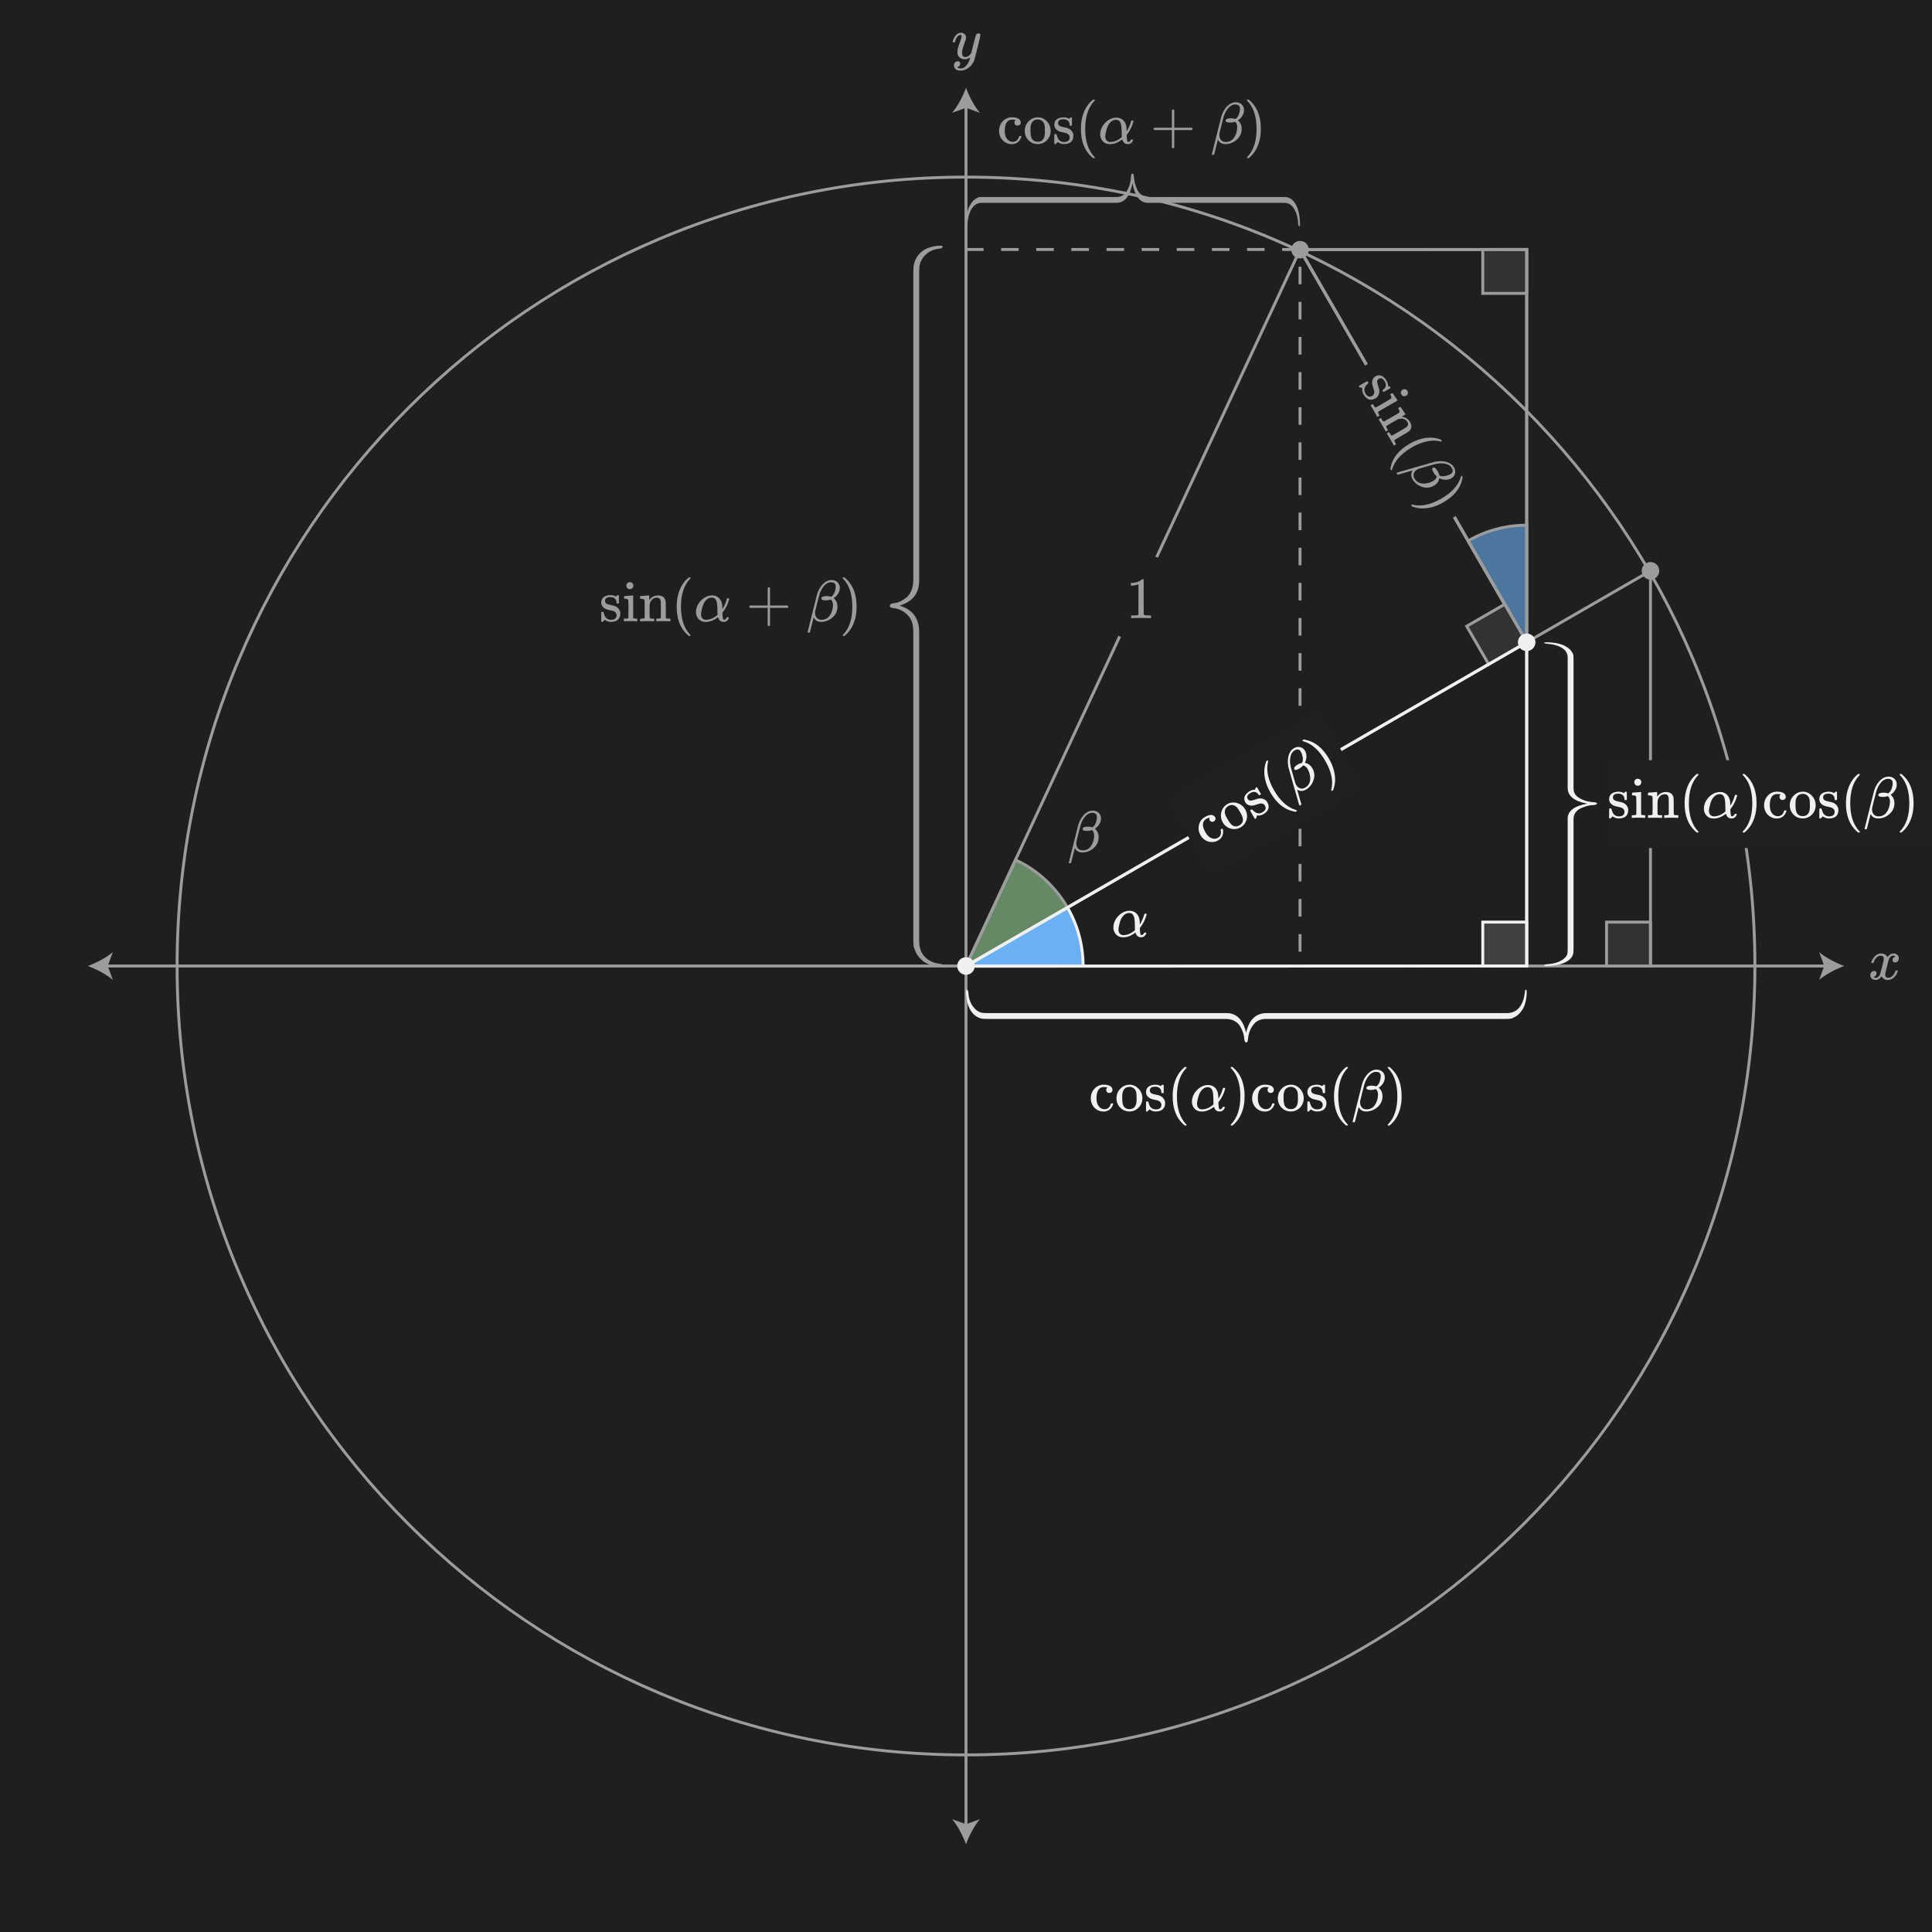 <?xml version="1.0" encoding="UTF-8"?><svg id="uuid-12ccaea9-041f-47bc-937b-168bafc6a733" xmlns="http://www.w3.org/2000/svg" width="660" height="660" viewBox="0 0 660 660"><defs><style>.uuid-16f3c7ac-49ad-4af2-83ba-29b40510f50c{stroke-dasharray:0 0 6 6;}.uuid-16f3c7ac-49ad-4af2-83ba-29b40510f50c,.uuid-fc6a06c8-686d-4e4e-afac-f868b8d8f081,.uuid-a64fa411-c14a-472b-9de7-e9892cee7f35,.uuid-02c717e6-dba8-4291-b5e1-65948b01475a,.uuid-7447c428-dce0-4f19-8625-74b0dc960929{stroke:#f0f0f0;stroke-miterlimit:10;}.uuid-16f3c7ac-49ad-4af2-83ba-29b40510f50c,.uuid-7447c428-dce0-4f19-8625-74b0dc960929{fill:none;}.uuid-6a692f39-0feb-48b2-b009-5e144e47e228{fill:#f0f0f0;}.uuid-38959b38-be52-432b-97d3-d5ffae0e4c60,.uuid-51a615be-8a9e-4f4d-af56-92d4093dc70e{fill:#202020;}.uuid-fc6a06c8-686d-4e4e-afac-f868b8d8f081{fill:#6ab0f3;}.uuid-a64fa411-c14a-472b-9de7-e9892cee7f35{fill:#92d192;}.uuid-02c717e6-dba8-4291-b5e1-65948b01475a{fill:#404040;}.uuid-51a615be-8a9e-4f4d-af56-92d4093dc70e{opacity:.4;}</style></defs><rect class="uuid-38959b38-be52-432b-97d3-d5ffae0e4c60" width="660" height="660"/><rect class="uuid-51a615be-8a9e-4f4d-af56-92d4093dc70e" width="660" height="660"/><polyline class="uuid-16f3c7ac-49ad-4af2-83ba-29b40510f50c" points="330 85.226 444.107 85.226 444.107 330"/><path class="uuid-6a692f39-0feb-48b2-b009-5e144e47e228" d="m330,61c36.315,0,71.544,7.112,104.707,21.139,32.032,13.549,60.8,32.945,85.505,57.649,24.705,24.705,44.101,53.473,57.649,85.505,14.027,33.163,21.139,68.391,21.139,104.707s-7.112,71.544-21.139,104.707c-13.548,32.032-32.944,60.8-57.649,85.505-24.705,24.705-53.473,44.101-85.505,57.649-33.163,14.027-68.391,21.139-104.707,21.139s-71.544-7.112-104.707-21.139c-32.032-13.548-60.8-32.944-85.505-57.649-24.705-24.705-44.101-53.473-57.649-85.505-14.027-33.163-21.139-68.391-21.139-104.707s7.112-71.544,21.139-104.707c13.548-32.032,32.944-60.8,57.649-85.505,24.705-24.705,53.473-44.101,85.505-57.649,33.163-14.027,68.391-21.139,104.707-21.139m0-1c-149.117,0-270,120.883-270,270s120.883,270,270,270,270-120.883,270-270S479.117,60,330,60h0Z"/><g><line class="uuid-7447c428-dce0-4f19-8625-74b0dc960929" x1="330" y1="623.965" x2="330" y2="36.035"/><path class="uuid-6a692f39-0feb-48b2-b009-5e144e47e228" d="m330,630c1.054-2.84,2.852-6.363,4.756-8.547l-4.756,1.72-4.755-1.72c1.904,2.184,3.702,5.708,4.755,8.547Z"/><path class="uuid-6a692f39-0feb-48b2-b009-5e144e47e228" d="m330,30c1.054,2.84,2.852,6.363,4.756,8.547l-4.756-1.72-4.755,1.72c1.904-2.184,3.702-5.708,4.755-8.547Z"/></g><g><line class="uuid-7447c428-dce0-4f19-8625-74b0dc960929" x1="623.965" y1="330" x2="36.035" y2="330"/><path class="uuid-6a692f39-0feb-48b2-b009-5e144e47e228" d="m630,330c-2.84-1.054-6.363-2.852-8.547-4.756l1.72,4.756-1.72,4.755c2.184-1.904,5.708-3.702,8.547-4.755Z"/><path class="uuid-6a692f39-0feb-48b2-b009-5e144e47e228" d="m30,330c2.84-1.054,6.363-2.852,8.547-4.756l-1.72,4.756,1.72,4.755c-2.184-1.904-5.708-3.702-8.547-4.755Z"/></g><line class="uuid-7447c428-dce0-4f19-8625-74b0dc960929" x1="330" y1="330" x2="563.827" y2="195"/><g><path class="uuid-6a692f39-0feb-48b2-b009-5e144e47e228" d="m348.373,42.627c-.22.188-.477.28-.77.28s-.54-.1-.74-.3-.3-.446-.3-.74c0-.307.1-.56.3-.76.066-.066.097-.106.09-.12-.007-.013-.07-.026-.19-.04-.347-.053-.673-.08-.979-.08-.68,0-1.214.214-1.601.641-.626.626-.939,1.673-.939,3.14,0,1.094.206,1.953.62,2.58.546.813,1.279,1.22,2.2,1.22.333,0,.626-.066.88-.2.56-.279.946-.8,1.16-1.56.026-.106.06-.173.1-.2.04-.026.146-.04.32-.04h.279c.08.08.12.14.12.18,0,.254-.167.647-.5,1.181-.667.96-1.606,1.439-2.819,1.439-.667,0-1.301-.153-1.9-.46-1.32-.68-2.113-1.812-2.38-3.399-.014-.08-.021-.294-.021-.641s.007-.566.021-.66c.133-1.04.55-1.933,1.25-2.68.7-.746,1.562-1.187,2.59-1.32.013,0,.073-.003.18-.01s.2-.01.28-.01c1.72,0,2.727.453,3.02,1.36.04.119.061.273.061.46,0,.307-.11.553-.33.739Z"/><path class="uuid-6a692f39-0feb-48b2-b009-5e144e47e228" d="m350.062,44.747c0-1.213.387-2.256,1.16-3.13.773-.873,1.7-1.376,2.78-1.51.213-.026.38-.04.5-.04,1.16,0,2.167.427,3.02,1.28.934.934,1.4,2.06,1.4,3.38,0,.267-.033.58-.1.939-.16.841-.537,1.57-1.13,2.19-.594.62-1.311,1.037-2.15,1.25-.307.08-.653.12-1.04.12-.4,0-.754-.04-1.06-.12-1-.253-1.813-.783-2.44-1.59s-.94-1.73-.94-2.771Zm5.521-3.7c-.36-.159-.707-.239-1.04-.239-.4,0-.78.08-1.14.239-.747.374-1.193,1.101-1.341,2.181-.026.24-.04.667-.04,1.28,0,1.267.127,2.166.381,2.699.426.813,1.126,1.221,2.1,1.221,1.627,0,2.44-1.087,2.44-3.261v-.64c0-.866-.034-1.453-.101-1.76-.173-.813-.594-1.387-1.26-1.721Z"/><path class="uuid-6a692f39-0feb-48b2-b009-5e144e47e228" d="m365.403,42.707c0-.613-.188-1.093-.561-1.439s-.887-.521-1.54-.521c-1.227,0-1.84.434-1.84,1.3,0,.174.013.287.04.341.12.319.326.55.62.689.293.141.746.271,1.36.391.76.133,1.279.279,1.56.439.84.4,1.38,1.061,1.62,1.98.013.08.02.239.02.479,0,.947-.283,1.66-.85,2.141-.567.479-1.357.72-2.37.72-.8,0-1.493-.24-2.08-.72l-.16.14-.18.18c-.08.08-.16.153-.24.22l-.22.2h-.16c-.094,0-.18-.04-.26-.12v-1.58c0-.853.003-1.35.01-1.489.007-.141.037-.224.09-.25.026-.014.134-.021.32-.021.173,0,.276.014.31.04.033.027.07.12.11.28.106.507.28.967.52,1.38.467.68,1.113,1.021,1.94,1.021,1.293,0,1.94-.521,1.94-1.561,0-.387-.12-.7-.36-.939-.214-.254-.493-.434-.84-.54-.228-.054-.547-.127-.96-.221-.747-.146-1.254-.286-1.521-.42-.88-.413-1.394-1.033-1.54-1.859-.013-.054-.02-.153-.02-.301,0-1.533.939-2.393,2.82-2.58.053-.026.213-.026.479,0,.533,0,1,.101,1.4.301l.3.159.18-.14c.173-.146.32-.26.44-.34h.16c.093,0,.18.04.26.12v2.64l-.12.12h-.561c-.079-.08-.119-.16-.119-.24Z"/><path class="uuid-6a692f39-0feb-48b2-b009-5e144e47e228" d="m374.043,53.848c0,.12-.12.18-.36.18h-.26c-.094-.08-.28-.24-.56-.48-2.4-2.187-3.601-5.359-3.601-9.52,0-1.627.193-3.113.58-4.46.613-2.093,1.62-3.78,3.021-5.06.093-.08.199-.171.319-.271s.2-.17.24-.21h.26c.16,0,.26.02.3.06s.061.08.061.12c0,.054-.073.153-.22.301-2.067,2.187-3.101,5.359-3.101,9.52s1.033,7.333,3.101,9.52c.146.147.22.247.22.301Z"/><path class="uuid-6a692f39-0feb-48b2-b009-5e144e47e228" d="m380.902,40.207c.04,0,.109-.003.21-.01.1-.007.177-.01.229-.01.88,0,1.61.243,2.19.729.58.487.977,1.164,1.189,2.03.08.387.127.834.141,1.34v.58c.653-.986,1.153-2.093,1.5-3.32.053-.187.097-.296.13-.329s.137-.051.31-.051c.28,0,.42.047.42.141,0,.013-.026.127-.079.34-.388,1.479-1.067,2.867-2.04,4.16l-.221.279.021.48c.04,1.08.16,1.714.359,1.9.04.026.101.04.181.04.187-.027.359-.104.52-.23s.273-.276.34-.45c.027-.093.061-.149.101-.17.04-.02.14-.03.3-.03.267,0,.4.061.4.181,0,.08-.04.2-.12.359-.147.294-.36.544-.641.75-.279.207-.593.311-.939.311h-.141c-.906,0-1.513-.48-1.819-1.44l-.061-.14c-.707.467-1.1.72-1.18.76-.987.561-1.98.84-2.98.84-.946,0-1.71-.267-2.29-.8-.579-.533-.937-1.233-1.069-2.1-.014-.08-.021-.227-.021-.44,0-.347.021-.626.061-.84.2-1.2.779-2.276,1.74-3.23.96-.953,2.046-1.496,3.26-1.63Zm-3.32,6.42c0,.574.153,1.03.46,1.37s.733.511,1.28.511c.347,0,.733-.054,1.16-.16.746-.187,1.473-.547,2.18-1.08.093-.066.184-.137.27-.21.087-.073.157-.137.211-.19l.079-.08-.02-.18c0-.12-.004-.297-.01-.53-.007-.233-.011-.463-.011-.689-.013-.507-.023-.9-.029-1.181-.007-.279-.033-.623-.08-1.029-.047-.407-.11-.721-.19-.94s-.189-.443-.33-.67c-.14-.227-.319-.39-.54-.49-.22-.1-.477-.149-.77-.149-.92,0-1.727.486-2.42,1.46-.334.493-.613,1.167-.84,2.02-.268.974-.4,1.714-.4,2.22Z"/><path class="uuid-6a692f39-0feb-48b2-b009-5e144e47e228" d="m394.083,44.027c0-.173.093-.307.28-.4h5.979v-3l.021-3c.133-.173.26-.26.38-.26.173,0,.307.101.399.3v5.96h5.96c.2.107.301.24.301.4s-.101.293-.301.4h-5.96v5.96c-.093.187-.227.279-.399.279-.174,0-.308-.093-.4-.279v-5.96h-5.979c-.188-.094-.28-.227-.28-.4Z"/><path class="uuid-6a692f39-0feb-48b2-b009-5e144e47e228" d="m414.103,52.907c-.08-.08-.12-.134-.12-.16,0-.04.53-2.173,1.59-6.399,1.061-4.227,1.617-6.434,1.67-6.62.36-1.12.86-2.08,1.5-2.88.347-.453.667-.78.96-.98.601-.507,1.273-.812,2.021-.92.026,0,.09-.003.189-.01.101-.007.177-.01.23-.01.84,0,1.523.25,2.05.75s.79,1.149.79,1.949c0,.654-.187,1.29-.56,1.91-.374.62-.881,1.144-1.521,1.57l.26.26c.681.68,1.021,1.554,1.021,2.62,0,1.373-.474,2.533-1.42,3.48-.947.946-2.067,1.52-3.36,1.72-.134.026-.38.04-.74.04-1.187,0-2.033-.46-2.54-1.38l-.08-.12-1.279,5.06c-.027.08-.16.12-.4.12h-.26Zm6.479-12.5c.507,0,1,.08,1.48.24l.12-.101c.706-.52,1.16-1.426,1.359-2.72.027-.12.04-.34.04-.66,0-.239-.007-.393-.02-.46-.187-.68-.693-1.02-1.521-1.02-.279,0-.52.026-.72.08-.693.187-1.333.649-1.92,1.39s-1.054,1.663-1.399,2.771c-.067.213-.32,1.193-.761,2.939-.439,1.747-.667,2.68-.68,2.8-.014.067-.021.207-.021.42,0,.747.197,1.337.591,1.771.393.434.923.65,1.59.65,1.2,0,2.14-.477,2.819-1.431.681-.953,1.054-2.123,1.12-3.51v-.12c0-.773-.233-1.393-.699-1.86-.561.188-1.127.28-1.7.28-1.054,0-1.58-.206-1.58-.62,0-.093.02-.187.06-.279.187-.374.8-.561,1.84-.561Z"/><path class="uuid-6a692f39-0feb-48b2-b009-5e144e47e228" d="m426.043,34.047l.08-.02h.439c.094.08.28.24.561.48,2.399,2.187,3.6,5.359,3.6,9.52,0,1.64-.193,3.12-.58,4.44-.613,2.106-1.62,3.8-3.02,5.079-.094.08-.2.171-.32.271s-.2.17-.24.21h-.239c-.16,0-.264-.014-.311-.04s-.07-.094-.07-.2c.014-.014.087-.1.221-.26,2.066-2.146,3.1-5.313,3.1-9.5s-1.033-7.354-3.1-9.5c-.134-.16-.207-.246-.221-.26,0-.106.033-.181.101-.221Z"/></g><g><path class="uuid-6a692f39-0feb-48b2-b009-5e144e47e228" d="m210.628,205.929c0-.613-.188-1.093-.561-1.439s-.887-.521-1.54-.521c-1.227,0-1.84.434-1.84,1.3,0,.174.013.287.04.341.12.319.326.55.62.689.293.141.746.271,1.36.391.76.133,1.279.279,1.56.439.84.4,1.38,1.061,1.62,1.98.013.08.02.239.02.479,0,.947-.283,1.66-.85,2.141-.567.479-1.357.72-2.37.72-.8,0-1.493-.24-2.08-.72l-.16.14-.18.18c-.08.08-.16.153-.24.22l-.22.2h-.16c-.094,0-.18-.04-.26-.12v-1.58c0-.853.003-1.35.01-1.489.007-.141.037-.224.09-.25.026-.014.134-.021.32-.021.173,0,.276.014.31.04.033.027.07.12.11.28.106.507.28.967.52,1.38.467.68,1.113,1.021,1.94,1.021,1.293,0,1.94-.521,1.94-1.561,0-.387-.12-.7-.36-.939-.214-.254-.493-.434-.84-.54-.228-.054-.547-.127-.96-.221-.747-.146-1.254-.286-1.521-.42-.88-.413-1.394-1.033-1.54-1.859-.013-.054-.02-.153-.02-.301,0-1.533.939-2.393,2.82-2.58.053-.026.213-.026.479,0,.533,0,1,.101,1.4.301l.3.159.18-.14c.173-.146.32-.26.44-.34h.16c.093,0,.18.04.26.12v2.64l-.12.12h-.561c-.079-.08-.119-.16-.119-.24Z"/><path class="uuid-6a692f39-0feb-48b2-b009-5e144e47e228" d="m213.247,203.629c.054,0,.561-.036,1.521-.11.96-.072,1.453-.109,1.479-.109h.061v7.6c.066.134.146.217.24.25.093.033.326.057.699.07h.46v.92h-.159c-.147-.04-.841-.06-2.08-.06-1.214,0-1.94.02-2.181.06h-.16v-.92h.54c.561,0,.894-.093,1-.28.014-.026.021-.993.021-2.899,0-2-.027-3.067-.08-3.2-.106-.267-.5-.4-1.18-.4h-.221v-.46c0-.307.014-.46.04-.46Zm1.98-4.76c.333.026.606.144.82.35.213.207.319.49.319.851,0,.479-.18.819-.54,1.02-.173.12-.387.18-.64.18-.547,0-.934-.266-1.16-.8-.026-.08-.04-.213-.04-.399,0-.373.116-.667.351-.88.232-.214.529-.32.89-.32Z"/><path class="uuid-6a692f39-0feb-48b2-b009-5e144e47e228" d="m218.707,203.629c.053,0,.563-.036,1.53-.11.966-.072,1.463-.109,1.489-.109h.061v.8c0,.507.007.76.02.76l.021-.02c.72-1.026,1.74-1.54,3.06-1.54,1.533.054,2.38.807,2.54,2.26.014.094.021,1.021.021,2.78,0,1.707.006,2.573.02,2.6.106.188.44.28,1,.28h.54v.92h-.16c-.173-.04-.92-.06-2.239-.06s-2.067.02-2.24.06h-.16v-.92h.479c.707,0,1.061-.106,1.061-.32.013-.026.02-.946.02-2.76-.013-1.8-.026-2.753-.04-2.86-.093-.426-.243-.736-.449-.93-.207-.193-.523-.29-.95-.29-.601,0-1.127.227-1.58.68-.467.467-.74,1.054-.82,1.761v.37c0,.233-.003.529-.01.89s-.01.7-.01,1.02v.63c0,.221.003.417.01.591.007.173.01.33.01.47v.47c.106.188.44.28,1,.28h.54v.92h-.16c-.173-.04-.92-.06-2.239-.06s-2.067.02-2.24.06h-.16v-.92h.54c.56,0,.894-.093,1-.28v-.62c0-.187.003-.396.01-.63s.01-.493.01-.78v-.829c0-.413-.003-.857-.01-1.33-.007-.474-.01-.863-.01-1.17v-.46c-.04-.254-.137-.424-.29-.511-.153-.086-.45-.143-.89-.17h-.36v-.46c0-.307.013-.46.04-.46Z"/><path class="uuid-6a692f39-0feb-48b2-b009-5e144e47e228" d="m235.947,217.069c0,.12-.12.18-.36.18h-.26c-.094-.08-.28-.24-.56-.48-2.4-2.187-3.601-5.359-3.601-9.52,0-1.627.193-3.113.58-4.46.613-2.093,1.62-3.78,3.021-5.06.093-.08.199-.171.319-.271s.2-.17.24-.21h.26c.16,0,.26.02.3.06s.061.08.061.12c0,.054-.073.153-.22.301-2.067,2.187-3.101,5.359-3.101,9.52s1.033,7.333,3.101,9.52c.146.147.22.247.22.301Z"/><path class="uuid-6a692f39-0feb-48b2-b009-5e144e47e228" d="m242.808,203.429c.04,0,.109-.003.21-.01.1-.007.177-.01.229-.01.88,0,1.61.243,2.19.729.58.487.977,1.164,1.189,2.03.08.387.127.834.141,1.34v.58c.653-.986,1.153-2.093,1.5-3.32.053-.187.097-.296.13-.329s.137-.051.31-.051c.28,0,.42.047.42.141,0,.013-.026.127-.079.34-.388,1.479-1.067,2.867-2.04,4.16l-.221.279.021.48c.04,1.08.16,1.714.359,1.9.04.026.101.04.181.04.187-.027.359-.104.52-.23s.273-.276.34-.45c.027-.093.061-.149.101-.17.04-.02.14-.03.3-.03.267,0,.4.061.4.181,0,.08-.04.2-.12.359-.147.294-.36.544-.641.75-.279.207-.593.311-.939.311h-.141c-.906,0-1.513-.48-1.819-1.44l-.061-.14c-.707.467-1.1.72-1.18.76-.987.561-1.98.84-2.98.84-.946,0-1.71-.267-2.29-.8-.579-.533-.937-1.233-1.069-2.1-.014-.08-.021-.227-.021-.44,0-.347.021-.626.061-.84.2-1.2.779-2.276,1.74-3.23.96-.953,2.046-1.496,3.26-1.63Zm-3.32,6.42c0,.574.153,1.03.46,1.37s.733.511,1.28.511c.347,0,.733-.054,1.16-.16.746-.187,1.473-.547,2.18-1.08.093-.066.184-.137.27-.21.087-.073.157-.137.211-.19l.079-.08-.02-.18c0-.12-.004-.297-.01-.53-.007-.233-.011-.463-.011-.689-.013-.507-.023-.9-.029-1.181-.007-.279-.033-.623-.08-1.029-.047-.407-.11-.721-.19-.94s-.189-.443-.33-.67c-.14-.227-.319-.39-.54-.49-.22-.1-.477-.149-.77-.149-.92,0-1.727.486-2.42,1.46-.334.493-.613,1.167-.84,2.02-.268.974-.4,1.714-.4,2.22Z"/><path class="uuid-6a692f39-0feb-48b2-b009-5e144e47e228" d="m255.987,207.249c0-.173.093-.307.28-.4h5.979v-3l.021-3c.133-.173.26-.26.38-.26.173,0,.307.101.399.3v5.96h5.96c.2.107.301.24.301.4s-.101.293-.301.4h-5.96v5.96c-.093.187-.227.279-.399.279-.174,0-.308-.093-.4-.279v-5.96h-5.979c-.188-.094-.28-.227-.28-.4Z"/><path class="uuid-6a692f39-0feb-48b2-b009-5e144e47e228" d="m276.008,216.129c-.08-.08-.12-.134-.12-.16,0-.04.53-2.173,1.59-6.399,1.061-4.227,1.617-6.434,1.67-6.62.36-1.12.86-2.08,1.5-2.88.347-.453.667-.78.96-.98.601-.507,1.273-.812,2.021-.92.026,0,.09-.003.189-.01.101-.007.177-.01.23-.01.84,0,1.523.25,2.05.75s.79,1.149.79,1.949c0,.654-.187,1.29-.56,1.91-.374.62-.881,1.144-1.521,1.57l.26.26c.681.68,1.021,1.554,1.021,2.62,0,1.373-.474,2.533-1.42,3.48-.947.946-2.067,1.52-3.36,1.72-.134.026-.38.04-.74.04-1.187,0-2.033-.46-2.54-1.38l-.08-.12-1.279,5.06c-.027.08-.16.12-.4.12h-.26Zm6.479-12.5c.507,0,1,.08,1.48.24l.12-.101c.706-.52,1.16-1.426,1.359-2.72.027-.12.04-.34.04-.66,0-.239-.007-.393-.02-.46-.187-.68-.693-1.02-1.521-1.02-.279,0-.52.026-.72.08-.693.187-1.333.649-1.92,1.39s-1.054,1.663-1.399,2.771c-.067.213-.32,1.193-.761,2.939-.439,1.747-.667,2.68-.68,2.8-.014.067-.021.207-.021.42,0,.747.197,1.337.591,1.771.393.434.923.65,1.59.65,1.2,0,2.14-.477,2.819-1.431.681-.953,1.054-2.123,1.12-3.51v-.12c0-.773-.233-1.393-.699-1.86-.561.188-1.127.28-1.7.28-1.054,0-1.58-.206-1.58-.62,0-.093.02-.187.06-.279.187-.374.8-.561,1.84-.561Z"/><path class="uuid-6a692f39-0feb-48b2-b009-5e144e47e228" d="m287.947,197.269l.08-.02h.439c.094.08.28.24.561.48,2.399,2.187,3.6,5.359,3.6,9.52,0,1.64-.193,3.12-.58,4.44-.613,2.106-1.62,3.8-3.02,5.079-.094.08-.2.171-.32.271s-.2.17-.24.21h-.239c-.16,0-.264-.014-.311-.04s-.07-.094-.07-.2c.014-.014.087-.1.221-.26,2.066-2.146,3.1-5.313,3.1-9.5s-1.033-7.354-3.1-9.5c-.134-.16-.207-.246-.221-.26,0-.106.033-.181.101-.221Z"/></g><path class="uuid-6a692f39-0feb-48b2-b009-5e144e47e228" d="m322,329.881c0-.264-.12-.433-.361-.508-.241-.075-.657-.156-1.25-.243-.593-.087-1.111-.217-1.556-.391-3.222-1.241-4.833-3.699-4.833-7.375v-105.469c0-4.676-2.236-7.677-6.708-9.005,4.472-1.326,6.708-4.178,6.708-8.549v-105.009c0-1.065.038-1.871.111-2.413.26-1.524.977-2.839,2.153-3.949,1.176-1.109,2.634-1.772,4.375-1.991.036,0,.143-.01.319-.032.176-.022.302-.044.374-.066.076-.022.177-.055.307-.099.13-.045.222-.124.278-.239.056-.112.083-.237.083-.373,0-.566-4.126-.165-6.288,1.202-2.163,1.368-3.382,3.354-3.657,5.958-.037.439-.055,1.084-.055,1.938v104.746c0,1.479-.246,2.774-.736,3.883-.491,1.11-1.126,1.931-1.903,2.464-.777.532-1.43.919-1.958,1.158-.528.24-1.061.404-1.598.489-.111,0-.273.012-.486.034-.212.022-.383.059-.514.114-.129.054-.259.103-.388.147-.13.043-.232.119-.306.229-.074.108-.111.229-.111.359,0,.173.028.315.083.424.056.109.157.191.306.245.148.054.301.092.458.114.157.022.366.054.626.097.259.044.499.087.721.131,1.37.305,2.606.989,3.709,2.054,1.102,1.068,1.763,2.427,1.986,4.079.074.435.111,1.088.111,1.958v104.979c0,.873.032,1.57.096,2.093.064.521.312,1.251.742,2.189.431.937,1.058,1.78,1.883,2.525,2.279,2.477,7.278,2.532,7.278,2.101"/><path class="uuid-6a692f39-0feb-48b2-b009-5e144e47e228" d="m330.127,77.297c.163,0,.268-.12.314-.361.046-.24.096-.657.15-1.25.054-.593.134-1.11.242-1.556.767-3.222,2.286-4.833,4.558-4.833h45.917c2.891,0,4.746-2.236,5.566-6.708.82,4.472,2.582,6.708,5.284,6.708h46.133c.658,0,1.156.037,1.492.11.942.261,1.755.978,2.441,2.154.685,1.176,1.095,2.634,1.23,4.374,0,.037.006.144.02.32.013.176.027.302.041.375.013.075.034.177.061.306.028.131.077.223.148.278.069.056.146.083.231.083.35,0,.102-4.125-.743-6.289-.846-2.162-2.073-3.381-3.682-3.656-.271-.036-.67-.055-1.197-.055h-45.971c-.914,0-1.714-.245-2.399-.736-.686-.49-1.194-1.125-1.523-1.903-.33-.776-.568-1.43-.716-1.958-.148-.529-.249-1.061-.302-1.598,0-.111-.008-.273-.021-.486-.013-.213-.037-.384-.07-.514-.034-.129-.063-.26-.091-.388-.027-.131-.074-.232-.141-.306-.067-.074-.141-.111-.222-.111-.107,0-.195.027-.262.083-.067.056-.118.157-.152.306-.034.147-.057.3-.07.458-.013.157-.034.367-.06.625-.028.26-.054.5-.081.722-.188,1.37-.611,2.607-1.27,3.709-.659,1.101-1.5,1.763-2.521,1.986-.269.074-.672.11-1.21.11h-45.615c-.539,0-.971.033-1.294.097-.322.064-.773.312-1.353.743-.579.43-1.1,1.057-1.561,1.883-1.531,2.279-1.565,7.278-1.298,7.278"/><path class="uuid-6a692f39-0feb-48b2-b009-5e144e47e228" d="m639.381,328.993c-.08-.08-.121-.153-.121-.221.054-.359.26-.819.621-1.38.626-.946,1.412-1.493,2.359-1.64.187-.026.326-.04.42-.04.467,0,.896.12,1.29.359.394.24.677.54.851.9.172-.227.279-.366.319-.42.493-.56,1.06-.84,1.7-.84.547,0,.99.156,1.33.47s.51.697.51,1.15c0,.413-.117.76-.35,1.04-.234.279-.544.42-.93.42-.254,0-.461-.073-.621-.221-.16-.146-.24-.34-.24-.579,0-.613.334-1.033,1-1.261,0-.013-.072-.06-.219-.14-.134-.08-.328-.12-.58-.12-.174,0-.301.014-.381.04-.506.214-.879.653-1.119,1.32-.041.106-.234.85-.58,2.229-.348,1.38-.533,2.157-.561,2.33-.04.2-.061.4-.061.601,0,.319.094.573.281.76.186.187.433.28.739.28.56,0,1.067-.237,1.521-.711.453-.473.76-.996.92-1.569.039-.134.08-.21.119-.23.041-.02.146-.029.32-.029.254,0,.381.053.381.159,0,.014-.014.087-.041.221-.227.826-.693,1.547-1.399,2.16-.627.493-1.287.739-1.979.739-.934,0-1.641-.42-2.121-1.26-.387.6-.879,1-1.479,1.2-.12.026-.294.04-.521.04-.773,0-1.319-.273-1.64-.82-.134-.227-.2-.493-.2-.8,0-.4.12-.74.36-1.021.239-.279.546-.42.92-.42.573,0,.86.28.86.841,0,.493-.234.853-.7,1.079-.026.014-.06.03-.101.051l-.1.05c-.027.014-.047.02-.061.02l-.06.021c0,.04.101.1.3.18.16.067.334.101.521.101.479,0,.894-.301,1.239-.9.146-.24.407-1.106.781-2.6.08-.307.166-.647.26-1.021.093-.373.162-.66.209-.86.047-.199.077-.319.091-.359.066-.36.1-.62.1-.78,0-.32-.087-.573-.26-.76s-.413-.28-.72-.28c-.6,0-1.12.23-1.561.69-.439.46-.746.989-.92,1.59-.027.12-.057.189-.09.21-.033.02-.144.03-.33.03h-.279Z"/><path class="uuid-6a692f39-0feb-48b2-b009-5e144e47e228" d="m334.264,11.401c.188,0,.347.05.48.15.133.1.199.236.199.41,0,.173-.326,1.573-.979,4.199-.653,2.627-1.026,4.067-1.12,4.32-.213.653-.557,1.257-1.029,1.81-.475.554-1.023.99-1.65,1.311-.721.347-1.394.52-2.02.52-1.014,0-1.701-.319-2.061-.96-.133-.187-.2-.453-.2-.8,0-.453.126-.807.38-1.06.28-.254.573-.38.881-.38.586,0,.879.279.879.84,0,.493-.232.853-.699,1.08-.027.013-.061.029-.1.05-.041.02-.074.036-.101.05s-.047.021-.06.021l-.061.02c.04.08.18.167.42.26.213.08.427.12.641.12h.16c.227,0,.399-.014.52-.04.506-.146.986-.486,1.439-1.02.453-.534.801-1.174,1.041-1.92.146-.44.219-.7.219-.78,0-.014-.013-.01-.039.01-.027.021-.067.05-.121.09-.492.36-1.039.54-1.639.54-.681,0-1.24-.16-1.681-.479-.44-.32-.728-.78-.86-1.38-.014-.094-.02-.301-.02-.62s.014-.566.04-.74c.093-.573.399-1.553.92-2.94.293-.786.44-1.333.44-1.64,0-.187-.018-.316-.051-.39s-.109-.11-.229-.11h-.101c-.307,0-.6.14-.879.42-.428.427-.754,1.067-.98,1.92,0,.014-.008.037-.02.07-.014.033-.023.054-.031.06-.006.007-.016.018-.029.03-.014.014-.037.021-.07.021h-.529c-.107-.107-.127-.261-.061-.46.279-.934.7-1.66,1.26-2.181.453-.427.927-.64,1.42-.64.561,0,1.007.153,1.34.46.334.307.5.733.5,1.28-.026.253-.047.393-.06.42,0,.08-.101.366-.3.859-.547,1.48-.873,2.567-.98,3.261-.014.106-.02.26-.02.46,0,.507.08.893.24,1.159.16.268.453.4.879.4.307,0,.598-.08.871-.24s.479-.316.619-.47c.141-.153.316-.363.53-.63,0-.014.124-.517.37-1.51s.504-2.004.77-3.03c.268-1.026.42-1.58.461-1.66.173-.36.459-.54.859-.54Z"/><line class="uuid-7447c428-dce0-4f19-8625-74b0dc960929" x1="444.107" y1="85.297" x2="521.54" y2="219.414"/><rect class="uuid-02c717e6-dba8-4291-b5e1-65948b01475a" x="548.827" y="315" width="15" height="15"/><line class="uuid-7447c428-dce0-4f19-8625-74b0dc960929" x1="563.827" y1="330" x2="563.827" y2="195"/><circle class="uuid-6a692f39-0feb-48b2-b009-5e144e47e228" cx="563.827" cy="195" r="3"/><polyline class="uuid-7447c428-dce0-4f19-8625-74b0dc960929" points="521.54 330 521.54 85.226 444.107 85.226"/><path class="uuid-fc6a06c8-686d-4e4e-afac-f868b8d8f081" d="m521.54,179.414c-7.285,0-14.115,1.948-19.998,5.35l19.998,34.65v-40Z"/><rect class="uuid-02c717e6-dba8-4291-b5e1-65948b01475a" x="506.54" y="85.226" width="15" height="15"/><polygon class="uuid-7447c428-dce0-4f19-8625-74b0dc960929" points="521.54 219.414 330 330 521.54 330 521.54 219.414"/><polygon class="uuid-7447c428-dce0-4f19-8625-74b0dc960929" points="521.54 85.226 444.107 85.297 521.54 219.414 521.54 85.226"/><path class="uuid-6a692f39-0feb-48b2-b009-5e144e47e228" d="m365.234,294.896c-.08-.08-.12-.134-.12-.16,0-.04.53-2.173,1.59-6.399,1.061-4.227,1.617-6.434,1.67-6.62.36-1.12.86-2.08,1.5-2.88.347-.453.667-.78.96-.98.601-.507,1.273-.812,2.021-.92.026,0,.09-.003.189-.01.101-.007.177-.01.23-.01.84,0,1.523.25,2.05.75s.79,1.149.79,1.949c0,.654-.187,1.29-.56,1.91-.374.62-.881,1.144-1.521,1.57l.26.26c.681.68,1.021,1.554,1.021,2.62,0,1.373-.474,2.533-1.42,3.48-.947.946-2.067,1.52-3.36,1.72-.134.026-.38.04-.74.04-1.187,0-2.033-.46-2.54-1.38l-.08-.12-1.279,5.06c-.027.08-.16.12-.4.12h-.26Zm6.479-12.5c.507,0,1,.08,1.48.24l.12-.101c.706-.52,1.16-1.426,1.359-2.72.027-.12.04-.34.04-.66,0-.239-.007-.393-.02-.46-.187-.68-.693-1.02-1.521-1.02-.279,0-.52.026-.72.08-.693.187-1.333.649-1.92,1.39s-1.054,1.663-1.399,2.771c-.067.213-.32,1.193-.761,2.939-.439,1.747-.667,2.68-.68,2.8-.014.067-.021.207-.021.42,0,.747.197,1.337.591,1.771.393.434.923.65,1.59.65,1.2,0,2.14-.477,2.819-1.431.681-.953,1.054-2.123,1.12-3.51v-.12c0-.773-.233-1.393-.699-1.86-.561.188-1.127.28-1.7.28-1.054,0-1.58-.206-1.58-.62,0-.093.02-.187.06-.279.187-.374.8-.561,1.84-.561Z"/><path class="uuid-a64fa411-c14a-472b-9de7-e9892cee7f35" d="m330,330l34.65-19.998c-4.087-7.066-10.273-12.766-17.706-16.246l-16.944,36.245Z"/><polygon class="uuid-7447c428-dce0-4f19-8625-74b0dc960929" points="444.107 85.297 330 330 521.54 219.414 444.107 85.297"/><circle class="uuid-38959b38-be52-432b-97d3-d5ffae0e4c60" cx="389.958" cy="204.414" r="15"/><path class="uuid-6a692f39-0feb-48b2-b009-5e144e47e228" d="m392.973,211.166c-.227-.04-1.287-.06-3.18-.06-1.867,0-2.914.02-3.141.06h-.24v-.92h.521c.773,0,1.273-.021,1.5-.061.106-.013.267-.093.479-.239v-10.34c-.026,0-.079.02-.159.06-.614.24-1.3.367-2.06.38h-.381v-.92h.381c1.119-.04,2.053-.293,2.799-.76.24-.134.447-.287.621-.46.025-.04.105-.061.24-.061.133,0,.246.04.34.12v5.98l.02,6c.199.2.633.3,1.3.3h1.181v.92h-.221Z"/><g><rect class="uuid-38959b38-be52-432b-97d3-d5ffae0e4c60" x="451.823" y="135.586" width="60" height="30" transform="translate(371.323 -341.978) rotate(60)"/><g><path class="uuid-6a692f39-0feb-48b2-b009-5e144e47e228" d="m472.414,133.146c.531-.307.854-.709.967-1.205s.008-1.027-.318-1.594c-.613-1.062-1.296-1.377-2.047-.943-.15.087-.242.154-.274.205-.217.264-.313.557-.287.882.024.323.139.781.342,1.373.265.725.397,1.247.399,1.571.073.927-.229,1.725-.905,2.393-.063.051-.197.137-.405.257-.82.474-1.58.585-2.279.335-.698-.252-1.302-.816-1.809-1.693-.399-.692-.537-1.413-.416-2.161l-.201-.069-.245-.065c-.109-.029-.213-.062-.311-.099l-.283-.09-.08-.139c-.047-.081-.056-.176-.026-.285l1.369-.79c.738-.427,1.17-.672,1.295-.735.125-.064.211-.08.261-.048.024.017.085.105.178.267.087.15.126.246.12.289-.007.042-.068.121-.188.235-.386.346-.697.726-.936,1.14-.355.744-.326,1.475.087,2.191.646,1.119,1.421,1.42,2.321.9.336-.193.547-.455.634-.782.112-.312.129-.644.048-.997-.067-.225-.164-.537-.289-.942-.246-.72-.379-1.229-.396-1.526-.082-.969.198-1.724.84-2.264.041-.037.123-.094.251-.168,1.328-.766,2.542-.382,3.646,1.153.049.032.129.171.239.415.267.462.413.916.439,1.363l.013.34.21.085c.214.077.386.147.515.212l.08.139c.047.08.055.176.025.285l-2.285,1.319-.164-.044-.281-.485c.03-.108.08-.183.148-.224Z"/><path class="uuid-6a692f39-0feb-48b2-b009-5e144e47e228" d="m475.716,134.266c.026.046.312.467.856,1.262.542.795.82,1.203.834,1.227l.03.052-6.581,3.8c-.083.125-.115.235-.097.333.018.097.114.312.288.642l.23.397-.797.46-.08-.138c-.038-.147-.368-.758-.988-1.831-.606-1.051-.986-1.671-1.142-1.859l-.08-.139.797-.459.16.277.11.189c.279.486.527.729.742.727.029-.002.871-.479,2.521-1.432,1.732-1,2.643-1.559,2.731-1.67.177-.226.097-.633-.243-1.222l-.11-.191.398-.229c.265-.154.405-.219.418-.195Zm5.112-.665c.145.302.18.597.107.886-.072.287-.265.521-.576.701-.416.24-.8.254-1.154.042-.189-.089-.348-.245-.475-.464-.273-.474-.236-.941.112-1.404.056-.063.165-.142.326-.234.323-.188.636-.233.937-.137.303.094.543.299.723.61Z"/><path class="uuid-6a692f39-0feb-48b2-b009-5e144e47e228" d="m478.445,138.994c.027.045.313.469.861,1.27.545.801.826,1.213.84,1.235l.029.052-.691.4c-.439.254-.655.386-.648.396l.027.008c1.248.111,2.203.738,2.863,1.881.72,1.354.49,2.464-.688,3.329-.074.059-.873.528-2.397,1.407-1.479.854-2.226,1.292-2.241,1.317-.109.186-.023.521.257,1.006l.11.19.16.277-.797.46-.08-.139c-.052-.17-.408-.827-1.068-1.97s-1.051-1.779-1.172-1.91l-.08-.139.797-.459.16.277.08.137c.354.613.622.865.807.759.029-.002.83-.456,2.4-1.362,1.553-.911,2.371-1.4,2.457-1.465.322-.293.516-.579.58-.854.064-.276-.01-.599-.223-.968-.301-.52-.76-.863-1.379-1.028-.639-.171-1.283-.114-1.936.17-.011.007-.118.068-.32.185-.202.117-.46.262-.775.437s-.611.342-.888.501c-.174.101-.355.205-.546.315-.191.11-.359.211-.507.304-.146.092-.28.174-.401.244-.121.069-.223.128-.303.174l-.104.061c-.108.186-.022.521.257,1.006l.111.191.159.276-.797.46-.08-.139c-.052-.17-.408-.826-1.067-1.969-.66-1.144-1.051-1.781-1.172-1.91l-.08-.139.797-.461.16.277.109.191c.279.484.527.727.742.725l.139-.08c.104-.06.236-.136.398-.229.162-.093.346-.195.551-.306.205-.111.432-.238.681-.383.248-.143.487-.281.718-.414.357-.207.741-.432,1.147-.674.407-.242.743-.439,1.009-.594l.398-.229c.199-.161.298-.33.297-.507-.002-.176-.102-.461-.298-.855l-.181-.312.398-.229c.266-.154.404-.219.418-.195Z"/><path class="uuid-6a692f39-0feb-48b2-b009-5e144e47e228" d="m475.426,160.645c-.104.061-.215-.014-.336-.223l-.129-.225c.021-.121.067-.363.137-.725.693-3.172,2.84-5.799,6.443-7.879,1.408-.812,2.793-1.389,4.152-1.727,2.119-.516,4.084-.487,5.893.086.115.04.247.087.394.141.146.055.247.089.302.104l.13.225c.08.139.112.234.099.289-.016.055-.039.094-.074.113-.047.027-.17.014-.37-.04-2.927-.697-6.192-.005-9.794,2.075-3.604,2.08-5.834,4.561-6.694,7.444-.055.2-.104.313-.151.341Z"/><path class="uuid-6a692f39-0feb-48b2-b009-5e144e47e228" d="m477.091,161.646c.029-.109.056-.171.079-.184.034-.021,2.146-.627,6.336-1.823,4.191-1.194,6.381-1.816,6.568-1.864,1.15-.248,2.232-.295,3.244-.141.566.074,1.01.188,1.33.342.738.266,1.34.696,1.807,1.289.013.023.047.076.104.16.056.083.096.147.123.193.42.729.545,1.445.375,2.15-.17.707-.6,1.26-1.293,1.659-.566.327-1.21.483-1.934.471-.725-.015-1.432-.191-2.121-.532l-.094.355c-.249.93-.836,1.66-1.76,2.193-1.189.688-2.43.857-3.724.511s-2.35-1.03-3.17-2.05c-.089-.104-.225-.31-.405-.621-.593-1.027-.617-1.991-.074-2.891l.064-.129-5.021,1.422c-.084.017-.185-.078-.305-.287l-.13-.225Zm14.065-.639c.253.439.43.906.531,1.402l.148.054c.803.353,1.814.292,3.034-.183.118-.036.314-.135.592-.295.208-.12.337-.203.389-.247.495-.501.536-1.11.122-1.827-.139-.241-.281-.436-.429-.583-.508-.507-1.229-.829-2.163-.968s-1.967-.081-3.1.174c-.218.048-1.193.318-2.926.811-1.732.493-2.654.762-2.764.811-.066.022-.19.086-.375.193-.646.373-1.059.839-1.237,1.396-.18.557-.103,1.125.231,1.702.6,1.039,1.482,1.614,2.648,1.726,1.166.113,2.365-.148,3.6-.784l.104-.06c.67-.387,1.09-.898,1.262-1.536-.441-.392-.806-.836-1.092-1.333-.527-.912-.612-1.471-.254-1.678.08-.047.172-.076.271-.088.418-.025.886.412,1.406,1.312Z"/><path class="uuid-6a692f39-0feb-48b2-b009-5e144e47e228" d="m499.395,162.557l.057.061c.033.057.066.115.101.173l.12.208c-.023.121-.068.362-.137.725-.693,3.172-2.842,5.797-6.443,7.877-1.42.82-2.799,1.393-4.137,1.719-2.131.521-4.1.496-5.908-.076-.116-.041-.248-.088-.395-.142s-.247-.089-.302-.103l-.12-.208c-.08-.139-.119-.235-.12-.288,0-.055.046-.108.138-.162.02.006.131.025.336.062,2.893.716,6.151.028,9.777-2.065,3.625-2.094,5.852-4.572,6.678-7.435.071-.196.109-.302.114-.321.093-.053.173-.061.241-.023Z"/></g></g><rect class="uuid-02c717e6-dba8-4291-b5e1-65948b01475a" x="503.794" y="209.169" width="15" height="15" transform="translate(579.301 767.798) rotate(-120)"/><circle class="uuid-6a692f39-0feb-48b2-b009-5e144e47e228" cx="444.107" cy="85.297" r="3"/><rect class="uuid-51a615be-8a9e-4f4d-af56-92d4093dc70e" width="660" height="660"/><g><rect class="uuid-38959b38-be52-432b-97d3-d5ffae0e4c60" x="549.327" y="259.707" width="110" height="30"/><g><path class="uuid-6a692f39-0feb-48b2-b009-5e144e47e228" d="m554.947,273.082c0-.613-.188-1.093-.561-1.439s-.887-.521-1.54-.521c-1.227,0-1.84.434-1.84,1.3,0,.174.013.287.04.341.12.319.326.55.62.689.293.141.746.271,1.36.391.76.133,1.279.279,1.56.439.84.4,1.38,1.061,1.62,1.98.013.08.02.239.02.479,0,.947-.283,1.66-.85,2.141-.567.479-1.357.72-2.37.72-.8,0-1.493-.24-2.08-.72l-.16.14-.18.18c-.08.08-.16.153-.24.22l-.22.2h-.16c-.094,0-.18-.04-.26-.12v-1.58c0-.853.003-1.35.01-1.489.007-.141.037-.224.09-.25.026-.014.134-.021.32-.021.173,0,.276.014.31.04.033.027.07.12.11.28.106.507.28.967.52,1.38.467.68,1.113,1.021,1.94,1.021,1.293,0,1.94-.521,1.94-1.561,0-.387-.12-.7-.36-.939-.214-.254-.493-.434-.84-.54-.228-.054-.547-.127-.96-.221-.747-.146-1.254-.286-1.521-.42-.88-.413-1.394-1.033-1.54-1.859-.013-.054-.02-.153-.02-.301,0-1.533.939-2.393,2.82-2.58.053-.026.213-.026.479,0,.533,0,1,.101,1.4.301l.3.159.18-.14c.173-.146.32-.26.44-.34h.16c.093,0,.18.04.26.12v2.64l-.12.12h-.561c-.079-.08-.119-.16-.119-.24Z"/><path class="uuid-6a692f39-0feb-48b2-b009-5e144e47e228" d="m557.566,270.782c.054,0,.561-.036,1.521-.11.96-.072,1.453-.109,1.479-.109h.061v7.6c.066.134.146.217.24.25.093.033.326.057.699.07h.46v.92h-.159c-.147-.04-.841-.06-2.08-.06-1.214,0-1.94.02-2.181.06h-.16v-.92h.54c.561,0,.894-.093,1-.28.014-.026.021-.993.021-2.899,0-2-.027-3.067-.08-3.2-.106-.267-.5-.4-1.18-.4h-.221v-.46c0-.307.014-.46.04-.46Zm1.98-4.76c.333.026.606.144.82.35.213.207.319.49.319.851,0,.479-.18.819-.54,1.02-.173.12-.387.18-.64.18-.547,0-.934-.266-1.16-.8-.026-.08-.04-.213-.04-.399,0-.373.116-.667.351-.88.232-.214.529-.32.89-.32Z"/><path class="uuid-6a692f39-0feb-48b2-b009-5e144e47e228" d="m563.026,270.782c.053,0,.563-.036,1.53-.11.966-.072,1.463-.109,1.489-.109h.061v.8c0,.507.007.76.02.76l.021-.02c.72-1.026,1.74-1.54,3.06-1.54,1.533.054,2.38.807,2.54,2.26.014.094.021,1.021.021,2.78,0,1.707.006,2.573.02,2.6.106.188.44.28,1,.28h.54v.92h-.16c-.173-.04-.92-.06-2.239-.06s-2.067.02-2.24.06h-.16v-.92h.479c.707,0,1.061-.106,1.061-.32.013-.026.02-.946.02-2.76-.013-1.8-.026-2.753-.04-2.86-.093-.426-.243-.736-.449-.93-.207-.193-.523-.29-.95-.29-.601,0-1.127.227-1.58.68-.467.467-.74,1.054-.82,1.761v.37c0,.233-.003.529-.01.89s-.01.7-.01,1.02v.63c0,.221.003.417.01.591.007.173.01.33.01.47v.47c.106.188.44.28,1,.28h.54v.92h-.16c-.173-.04-.92-.06-2.239-.06s-2.067.02-2.24.06h-.16v-.92h.54c.56,0,.894-.093,1-.28v-.62c0-.187.003-.396.01-.63s.01-.493.01-.78v-.829c0-.413-.003-.857-.01-1.33-.007-.474-.01-.863-.01-1.17v-.46c-.04-.254-.137-.424-.29-.511-.153-.086-.45-.143-.89-.17h-.36v-.46c0-.307.013-.46.04-.46Z"/><path class="uuid-6a692f39-0feb-48b2-b009-5e144e47e228" d="m580.267,284.223c0,.12-.12.18-.36.18h-.26c-.094-.08-.28-.24-.56-.48-2.4-2.187-3.601-5.359-3.601-9.52,0-1.627.193-3.113.58-4.46.613-2.093,1.62-3.78,3.021-5.06.093-.08.199-.171.319-.271s.2-.17.24-.21h.26c.16,0,.26.02.3.06s.061.08.061.12c0,.054-.073.153-.22.301-2.067,2.187-3.101,5.359-3.101,9.52s1.033,7.333,3.101,9.52c.146.147.22.247.22.301Z"/><path class="uuid-6a692f39-0feb-48b2-b009-5e144e47e228" d="m587.127,270.582c.04,0,.109-.003.21-.01.1-.007.177-.01.229-.01.88,0,1.61.243,2.19.729.58.487.977,1.164,1.189,2.03.08.387.127.834.141,1.34v.58c.653-.986,1.153-2.093,1.5-3.32.053-.187.097-.296.13-.329s.137-.051.31-.051c.28,0,.42.047.42.141,0,.013-.026.127-.079.34-.388,1.479-1.067,2.867-2.04,4.16l-.221.279.021.48c.04,1.08.16,1.714.359,1.9.04.026.101.04.181.04.187-.027.359-.104.52-.23s.273-.276.34-.45c.027-.093.061-.149.101-.17.04-.02.14-.03.3-.03.267,0,.4.061.4.181,0,.08-.04.2-.12.359-.147.294-.36.544-.641.75-.279.207-.593.311-.939.311h-.141c-.906,0-1.513-.48-1.819-1.44l-.061-.14c-.707.467-1.1.72-1.18.76-.987.561-1.98.84-2.98.84-.946,0-1.71-.267-2.29-.8-.579-.533-.937-1.233-1.069-2.1-.014-.08-.021-.227-.021-.44,0-.347.021-.626.061-.84.2-1.2.779-2.276,1.74-3.23.96-.953,2.046-1.496,3.26-1.63Zm-3.32,6.42c0,.574.153,1.03.46,1.37s.733.511,1.28.511c.347,0,.733-.054,1.16-.16.746-.187,1.473-.547,2.18-1.08.093-.066.184-.137.27-.21.087-.073.157-.137.211-.19l.079-.08-.02-.18c0-.12-.004-.297-.01-.53-.007-.233-.011-.463-.011-.689-.013-.507-.023-.9-.029-1.181-.007-.279-.033-.623-.08-1.029-.047-.407-.11-.721-.19-.94s-.189-.443-.33-.67c-.14-.227-.319-.39-.54-.49-.22-.1-.477-.149-.77-.149-.92,0-1.727.486-2.42,1.46-.334.493-.613,1.167-.84,2.02-.268.974-.4,1.714-.4,2.22Z"/><path class="uuid-6a692f39-0feb-48b2-b009-5e144e47e228" d="m595.387,264.422l.08-.02h.439c.094.08.28.24.561.48,2.399,2.187,3.6,5.359,3.6,9.52,0,1.64-.193,3.12-.58,4.44-.613,2.106-1.62,3.8-3.02,5.079-.094.08-.2.171-.32.271s-.2.17-.24.21h-.239c-.16,0-.264-.014-.311-.04s-.07-.094-.07-.2c.014-.014.087-.1.221-.26,2.066-2.146,3.1-5.313,3.1-9.5s-1.033-7.354-3.1-9.5c-.134-.16-.207-.246-.221-.26,0-.106.033-.181.101-.221Z"/><path class="uuid-6a692f39-0feb-48b2-b009-5e144e47e228" d="m609.717,273.002c-.22.188-.477.28-.77.28s-.54-.1-.74-.3-.3-.446-.3-.74c0-.307.1-.56.3-.76.066-.066.097-.106.09-.12-.007-.013-.07-.026-.19-.04-.347-.053-.673-.08-.979-.08-.68,0-1.214.214-1.601.641-.626.626-.939,1.673-.939,3.14,0,1.094.206,1.953.62,2.58.546.813,1.279,1.22,2.2,1.22.333,0,.626-.066.88-.2.56-.279.946-.8,1.16-1.56.026-.106.06-.173.1-.2.04-.026.146-.04.32-.04h.279c.08.08.12.14.12.18,0,.254-.167.647-.5,1.181-.667.96-1.606,1.439-2.819,1.439-.667,0-1.301-.153-1.9-.46-1.32-.68-2.113-1.812-2.38-3.399-.014-.08-.021-.294-.021-.641s.007-.566.021-.66c.133-1.04.55-1.933,1.25-2.68.7-.746,1.562-1.187,2.59-1.32.013,0,.073-.003.18-.01s.2-.01.28-.01c1.72,0,2.727.453,3.02,1.36.04.119.061.273.061.46,0,.307-.11.553-.33.739Z"/><path class="uuid-6a692f39-0feb-48b2-b009-5e144e47e228" d="m611.405,275.122c0-1.213.387-2.256,1.16-3.13.773-.873,1.7-1.376,2.78-1.51.213-.026.38-.04.5-.04,1.16,0,2.167.427,3.02,1.28.934.934,1.4,2.06,1.4,3.38,0,.267-.033.58-.1.939-.16.841-.537,1.57-1.13,2.19-.594.62-1.311,1.037-2.15,1.25-.307.08-.653.12-1.04.12-.4,0-.754-.04-1.06-.12-1-.253-1.813-.783-2.44-1.59s-.94-1.73-.94-2.771Zm5.521-3.7c-.36-.159-.707-.239-1.04-.239-.4,0-.78.08-1.14.239-.747.374-1.193,1.101-1.341,2.181-.026.24-.04.667-.04,1.28,0,1.267.127,2.166.381,2.699.426.813,1.126,1.221,2.1,1.221,1.627,0,2.44-1.087,2.44-3.261v-.64c0-.866-.034-1.453-.101-1.76-.173-.813-.594-1.387-1.26-1.721Z"/><path class="uuid-6a692f39-0feb-48b2-b009-5e144e47e228" d="m626.746,273.082c0-.613-.188-1.093-.561-1.439s-.887-.521-1.54-.521c-1.227,0-1.84.434-1.84,1.3,0,.174.013.287.04.341.12.319.326.55.62.689.293.141.746.271,1.36.391.76.133,1.279.279,1.56.439.84.4,1.38,1.061,1.62,1.98.013.08.02.239.02.479,0,.947-.283,1.66-.85,2.141-.567.479-1.357.72-2.37.72-.8,0-1.493-.24-2.08-.72l-.16.14-.18.18c-.08.08-.16.153-.24.22l-.22.2h-.16c-.094,0-.18-.04-.26-.12v-1.58c0-.853.003-1.35.01-1.489.007-.141.037-.224.09-.25.026-.014.134-.021.32-.021.173,0,.276.014.31.04.033.027.07.12.11.28.106.507.28.967.52,1.38.467.68,1.113,1.021,1.94,1.021,1.293,0,1.94-.521,1.94-1.561,0-.387-.12-.7-.36-.939-.214-.254-.493-.434-.84-.54-.228-.054-.547-.127-.96-.221-.747-.146-1.254-.286-1.521-.42-.88-.413-1.394-1.033-1.54-1.859-.013-.054-.02-.153-.02-.301,0-1.533.939-2.393,2.82-2.58.053-.026.213-.026.479,0,.533,0,1,.101,1.4.301l.3.159.18-.14c.173-.146.32-.26.44-.34h.16c.093,0,.18.04.26.12v2.64l-.12.12h-.561c-.079-.08-.119-.16-.119-.24Z"/><path class="uuid-6a692f39-0feb-48b2-b009-5e144e47e228" d="m635.387,284.223c0,.12-.12.18-.36.18h-.26c-.094-.08-.28-.24-.56-.48-2.4-2.187-3.601-5.359-3.601-9.52,0-1.627.193-3.113.58-4.46.613-2.093,1.62-3.78,3.021-5.06.093-.08.199-.171.319-.271s.2-.17.24-.21h.26c.16,0,.26.02.3.06s.061.08.061.12c0,.054-.073.153-.22.301-2.067,2.187-3.101,5.359-3.101,9.52s1.033,7.333,3.101,9.52c.146.147.22.247.22.301Z"/><path class="uuid-6a692f39-0feb-48b2-b009-5e144e47e228" d="m637.086,283.282c-.08-.08-.12-.134-.12-.16,0-.04.53-2.173,1.59-6.399,1.061-4.227,1.617-6.434,1.67-6.62.36-1.12.86-2.08,1.5-2.88.347-.453.667-.78.96-.98.601-.507,1.273-.812,2.021-.92.026,0,.09-.003.189-.01.101-.007.177-.01.23-.01.84,0,1.523.25,2.05.75s.79,1.149.79,1.949c0,.654-.187,1.29-.56,1.91-.374.62-.881,1.144-1.521,1.57l.26.26c.681.68,1.021,1.554,1.021,2.62,0,1.373-.474,2.533-1.42,3.48-.947.946-2.067,1.52-3.36,1.72-.134.026-.38.04-.74.04-1.187,0-2.033-.46-2.54-1.38l-.08-.12-1.279,5.06c-.027.08-.16.12-.4.12h-.26Zm6.479-12.5c.507,0,1,.08,1.48.24l.12-.101c.706-.52,1.16-1.426,1.359-2.72.027-.12.04-.34.04-.66,0-.239-.007-.393-.02-.46-.187-.68-.693-1.02-1.521-1.02-.279,0-.52.026-.72.08-.693.187-1.333.649-1.92,1.39s-1.054,1.663-1.399,2.771c-.067.213-.32,1.193-.761,2.939-.439,1.747-.667,2.68-.68,2.8-.014.067-.021.207-.021.42,0,.747.197,1.337.591,1.771.393.434.923.65,1.59.65,1.2,0,2.14-.477,2.819-1.431.681-.953,1.054-2.123,1.12-3.51v-.12c0-.773-.233-1.393-.699-1.86-.561.188-1.127.28-1.7.28-1.054,0-1.58-.206-1.58-.62,0-.093.02-.187.06-.279.187-.374.8-.561,1.84-.561Z"/><path class="uuid-6a692f39-0feb-48b2-b009-5e144e47e228" d="m649.026,264.422l.08-.02h.439c.094.08.28.24.561.48,2.399,2.187,3.6,5.359,3.6,9.52,0,1.64-.193,3.12-.58,4.44-.613,2.106-1.62,3.8-3.02,5.079-.094.08-.2.171-.32.271s-.2.17-.24.21h-.239c-.16,0-.264-.014-.311-.04s-.07-.094-.07-.2c.014-.014.087-.1.221-.26,2.066-2.146,3.1-5.313,3.1-9.5s-1.033-7.354-3.1-9.5c-.134-.16-.207-.246-.221-.26,0-.106.033-.181.101-.221Z"/></g></g><g><path class="uuid-6a692f39-0feb-48b2-b009-5e144e47e228" d="m379.708,373.1c-.22.188-.477.28-.77.28s-.54-.1-.74-.3-.3-.446-.3-.74c0-.307.1-.56.3-.76.066-.066.097-.106.09-.12-.007-.013-.07-.026-.19-.04-.347-.053-.673-.08-.979-.08-.68,0-1.214.214-1.601.641-.626.626-.939,1.673-.939,3.14,0,1.094.206,1.953.62,2.58.546.813,1.279,1.22,2.2,1.22.333,0,.626-.066.88-.2.56-.279.946-.8,1.16-1.56.026-.106.06-.173.1-.2.04-.026.146-.04.32-.04h.279c.08.08.12.14.12.18,0,.254-.167.647-.5,1.181-.667.96-1.606,1.439-2.819,1.439-.667,0-1.301-.153-1.9-.46-1.32-.68-2.113-1.812-2.38-3.399-.014-.08-.021-.294-.021-.641s.007-.566.021-.66c.133-1.04.55-1.933,1.25-2.68.7-.746,1.562-1.187,2.59-1.32.013,0,.073-.003.18-.01s.2-.01.28-.01c1.72,0,2.727.453,3.02,1.36.04.119.061.273.061.46,0,.307-.11.553-.33.739Z"/><path class="uuid-6a692f39-0feb-48b2-b009-5e144e47e228" d="m381.397,375.22c0-1.213.387-2.256,1.16-3.13.773-.873,1.7-1.376,2.78-1.51.213-.026.38-.04.5-.04,1.16,0,2.167.427,3.02,1.28.934.934,1.4,2.06,1.4,3.38,0,.267-.033.58-.1.939-.16.841-.537,1.57-1.13,2.19-.594.62-1.311,1.037-2.15,1.25-.307.08-.653.12-1.04.12-.4,0-.754-.04-1.06-.12-1-.253-1.813-.783-2.44-1.59s-.94-1.73-.94-2.771Zm5.521-3.7c-.36-.159-.707-.239-1.04-.239-.4,0-.78.08-1.14.239-.747.374-1.193,1.101-1.341,2.181-.026.24-.04.667-.04,1.28,0,1.267.127,2.166.381,2.699.426.813,1.126,1.221,2.1,1.221,1.627,0,2.44-1.087,2.44-3.261v-.64c0-.866-.034-1.453-.101-1.76-.173-.813-.594-1.387-1.26-1.721Z"/><path class="uuid-6a692f39-0feb-48b2-b009-5e144e47e228" d="m396.738,373.18c0-.613-.188-1.093-.561-1.439s-.887-.521-1.54-.521c-1.227,0-1.84.434-1.84,1.3,0,.174.013.287.04.341.12.319.326.55.62.689.293.141.746.271,1.36.391.76.133,1.279.279,1.56.439.84.4,1.38,1.061,1.62,1.98.013.08.02.239.02.479,0,.947-.283,1.66-.85,2.141-.567.479-1.357.72-2.37.72-.8,0-1.493-.24-2.08-.72l-.16.14-.18.18c-.08.08-.16.153-.24.22l-.22.2h-.16c-.094,0-.18-.04-.26-.12v-1.58c0-.853.003-1.35.01-1.489.007-.141.037-.224.09-.25.026-.014.134-.021.32-.021.173,0,.276.014.31.04.033.027.07.12.11.28.106.507.28.967.52,1.38.467.68,1.113,1.021,1.94,1.021,1.293,0,1.94-.521,1.94-1.561,0-.387-.12-.7-.36-.939-.214-.254-.493-.434-.84-.54-.228-.054-.547-.127-.96-.221-.747-.146-1.254-.286-1.521-.42-.88-.413-1.394-1.033-1.54-1.859-.013-.054-.02-.153-.02-.301,0-1.533.939-2.393,2.82-2.58.053-.026.213-.026.479,0,.533,0,1,.101,1.4.301l.3.159.18-.14c.173-.146.32-.26.44-.34h.16c.093,0,.18.04.26.12v2.64l-.12.12h-.561c-.079-.08-.119-.16-.119-.24Z"/><path class="uuid-6a692f39-0feb-48b2-b009-5e144e47e228" d="m405.378,384.32c0,.12-.12.18-.36.18h-.26c-.094-.08-.28-.24-.56-.48-2.4-2.187-3.601-5.359-3.601-9.52,0-1.627.193-3.113.58-4.46.613-2.093,1.62-3.78,3.021-5.06.093-.08.199-.171.319-.271s.2-.17.24-.21h.26c.16,0,.26.02.3.06s.061.08.061.12c0,.054-.073.153-.22.301-2.067,2.187-3.101,5.359-3.101,9.52s1.033,7.333,3.101,9.52c.146.147.22.247.22.301Z"/><path class="uuid-6a692f39-0feb-48b2-b009-5e144e47e228" d="m412.237,370.68c.04,0,.109-.003.21-.01.1-.007.177-.01.229-.01.88,0,1.61.243,2.19.729.58.487.977,1.164,1.189,2.03.08.387.127.834.141,1.34v.58c.653-.986,1.153-2.093,1.5-3.32.053-.187.097-.296.13-.329s.137-.051.31-.051c.28,0,.42.047.42.141,0,.013-.026.127-.079.34-.388,1.479-1.067,2.867-2.04,4.16l-.221.279.021.48c.04,1.08.16,1.714.359,1.9.04.026.101.04.181.04.187-.027.359-.104.52-.23s.273-.276.34-.45c.027-.093.061-.149.101-.17.04-.02.14-.03.3-.03.267,0,.4.061.4.181,0,.08-.04.2-.12.359-.147.294-.36.544-.641.75-.279.207-.593.311-.939.311h-.141c-.906,0-1.513-.48-1.819-1.44l-.061-.14c-.707.467-1.1.72-1.18.76-.987.561-1.98.84-2.98.84-.946,0-1.71-.267-2.29-.8-.579-.533-.937-1.233-1.069-2.1-.014-.08-.021-.227-.021-.44,0-.347.021-.626.061-.84.2-1.2.779-2.276,1.74-3.23.96-.953,2.046-1.496,3.26-1.63Zm-3.32,6.42c0,.574.153,1.03.46,1.37s.733.511,1.28.511c.347,0,.733-.054,1.16-.16.746-.187,1.473-.547,2.18-1.08.093-.066.184-.137.27-.21.087-.073.157-.137.211-.19l.079-.08-.02-.18c0-.12-.004-.297-.01-.53-.007-.233-.011-.463-.011-.689-.013-.507-.023-.9-.029-1.181-.007-.279-.033-.623-.08-1.029-.047-.407-.11-.721-.19-.94s-.189-.443-.33-.67c-.14-.227-.319-.39-.54-.49-.22-.1-.477-.149-.77-.149-.92,0-1.727.486-2.42,1.46-.334.493-.613,1.167-.84,2.02-.268.974-.4,1.714-.4,2.22Z"/><path class="uuid-6a692f39-0feb-48b2-b009-5e144e47e228" d="m420.498,364.52l.08-.02h.439c.094.08.28.24.561.48,2.399,2.187,3.6,5.359,3.6,9.52,0,1.64-.193,3.12-.58,4.44-.613,2.106-1.62,3.8-3.02,5.079-.094.08-.2.171-.32.271s-.2.17-.24.21h-.239c-.16,0-.264-.014-.311-.04s-.07-.094-.07-.2c.014-.014.087-.1.221-.26,2.066-2.146,3.1-5.313,3.1-9.5s-1.033-7.354-3.1-9.5c-.134-.16-.207-.246-.221-.26,0-.106.033-.181.101-.221Z"/><path class="uuid-6a692f39-0feb-48b2-b009-5e144e47e228" d="m434.827,373.1c-.22.188-.477.28-.77.28s-.54-.1-.74-.3-.3-.446-.3-.74c0-.307.1-.56.3-.76.066-.066.097-.106.09-.12-.007-.013-.07-.026-.19-.04-.347-.053-.673-.08-.979-.08-.68,0-1.214.214-1.601.641-.626.626-.939,1.673-.939,3.14,0,1.094.206,1.953.62,2.58.546.813,1.279,1.22,2.2,1.22.333,0,.626-.066.88-.2.56-.279.946-.8,1.16-1.56.026-.106.06-.173.1-.2.04-.026.146-.04.32-.04h.279c.08.08.12.14.12.18,0,.254-.167.647-.5,1.181-.667.96-1.606,1.439-2.819,1.439-.667,0-1.301-.153-1.9-.46-1.32-.68-2.113-1.812-2.38-3.399-.014-.08-.021-.294-.021-.641s.007-.566.021-.66c.133-1.04.55-1.933,1.25-2.68.7-.746,1.562-1.187,2.59-1.32.013,0,.073-.003.18-.01s.2-.01.28-.01c1.72,0,2.727.453,3.02,1.36.04.119.061.273.061.46,0,.307-.11.553-.33.739Z"/><path class="uuid-6a692f39-0feb-48b2-b009-5e144e47e228" d="m436.517,375.22c0-1.213.387-2.256,1.16-3.13.773-.873,1.7-1.376,2.78-1.51.213-.026.38-.04.5-.04,1.16,0,2.167.427,3.02,1.28.934.934,1.4,2.06,1.4,3.38,0,.267-.033.58-.1.939-.16.841-.537,1.57-1.13,2.19-.594.62-1.311,1.037-2.15,1.25-.307.08-.653.12-1.04.12-.4,0-.754-.04-1.06-.12-1-.253-1.813-.783-2.44-1.59s-.94-1.73-.94-2.771Zm5.521-3.7c-.36-.159-.707-.239-1.04-.239-.4,0-.78.08-1.14.239-.747.374-1.193,1.101-1.341,2.181-.026.24-.04.667-.04,1.28,0,1.267.127,2.166.381,2.699.426.813,1.126,1.221,2.1,1.221,1.627,0,2.44-1.087,2.44-3.261v-.64c0-.866-.034-1.453-.101-1.76-.173-.813-.594-1.387-1.26-1.721Z"/><path class="uuid-6a692f39-0feb-48b2-b009-5e144e47e228" d="m451.857,373.18c0-.613-.188-1.093-.561-1.439s-.887-.521-1.54-.521c-1.227,0-1.84.434-1.84,1.3,0,.174.013.287.04.341.12.319.326.55.62.689.293.141.746.271,1.36.391.76.133,1.279.279,1.56.439.84.4,1.38,1.061,1.62,1.98.013.08.02.239.02.479,0,.947-.283,1.66-.85,2.141-.567.479-1.357.72-2.37.72-.8,0-1.493-.24-2.08-.72l-.16.14-.18.18c-.08.08-.16.153-.24.22l-.22.2h-.16c-.094,0-.18-.04-.26-.12v-1.58c0-.853.003-1.35.01-1.489.007-.141.037-.224.09-.25.026-.014.134-.021.32-.021.173,0,.276.014.31.04.033.027.07.12.11.28.106.507.28.967.52,1.38.467.68,1.113,1.021,1.94,1.021,1.293,0,1.94-.521,1.94-1.561,0-.387-.12-.7-.36-.939-.214-.254-.493-.434-.84-.54-.228-.054-.547-.127-.96-.221-.747-.146-1.254-.286-1.521-.42-.88-.413-1.394-1.033-1.54-1.859-.013-.054-.02-.153-.02-.301,0-1.533.939-2.393,2.82-2.58.053-.026.213-.026.479,0,.533,0,1,.101,1.4.301l.3.159.18-.14c.173-.146.32-.26.44-.34h.16c.093,0,.18.04.26.12v2.64l-.12.12h-.561c-.079-.08-.119-.16-.119-.24Z"/><path class="uuid-6a692f39-0feb-48b2-b009-5e144e47e228" d="m460.497,384.32c0,.12-.12.18-.36.18h-.26c-.094-.08-.28-.24-.56-.48-2.4-2.187-3.601-5.359-3.601-9.52,0-1.627.193-3.113.58-4.46.613-2.093,1.62-3.78,3.021-5.06.093-.08.199-.171.319-.271s.2-.17.24-.21h.26c.16,0,.26.02.3.06s.061.08.061.12c0,.054-.073.153-.22.301-2.067,2.187-3.101,5.359-3.101,9.52s1.033,7.333,3.101,9.52c.146.147.22.247.22.301Z"/><path class="uuid-6a692f39-0feb-48b2-b009-5e144e47e228" d="m462.197,383.38c-.08-.08-.12-.134-.12-.16,0-.04.53-2.173,1.59-6.399,1.061-4.227,1.617-6.434,1.67-6.62.36-1.12.86-2.08,1.5-2.88.347-.453.667-.78.96-.98.601-.507,1.273-.812,2.021-.92.026,0,.09-.003.189-.01.101-.007.177-.01.23-.01.84,0,1.523.25,2.05.75s.79,1.149.79,1.949c0,.654-.187,1.29-.56,1.91-.374.62-.881,1.144-1.521,1.57l.26.26c.681.68,1.021,1.554,1.021,2.62,0,1.373-.474,2.533-1.42,3.48-.947.946-2.067,1.52-3.36,1.72-.134.026-.38.04-.74.04-1.187,0-2.033-.46-2.54-1.38l-.08-.12-1.279,5.06c-.027.08-.16.12-.4.12h-.26Zm6.479-12.5c.507,0,1,.08,1.48.24l.12-.101c.706-.52,1.16-1.426,1.359-2.72.027-.12.04-.34.04-.66,0-.239-.007-.393-.02-.46-.187-.68-.693-1.02-1.521-1.02-.279,0-.52.026-.72.08-.693.187-1.333.649-1.92,1.39s-1.054,1.663-1.399,2.771c-.067.213-.32,1.193-.761,2.939-.439,1.747-.667,2.68-.68,2.8-.014.067-.021.207-.021.42,0,.747.197,1.337.591,1.771.393.434.923.65,1.59.65,1.2,0,2.14-.477,2.819-1.431.681-.953,1.054-2.123,1.12-3.51v-.12c0-.773-.233-1.393-.699-1.86-.561.188-1.127.28-1.7.28-1.054,0-1.58-.206-1.58-.62,0-.093.02-.187.06-.279.187-.374.8-.561,1.84-.561Z"/><path class="uuid-6a692f39-0feb-48b2-b009-5e144e47e228" d="m474.137,364.52l.08-.02h.439c.094.08.28.24.561.48,2.399,2.187,3.6,5.359,3.6,9.52,0,1.64-.193,3.12-.58,4.44-.613,2.106-1.62,3.8-3.02,5.079-.094.08-.2.171-.32.271s-.2.17-.24.21h-.239c-.16,0-.264-.014-.311-.04s-.07-.094-.07-.2c.014-.014.087-.1.221-.26,2.066-2.146,3.1-5.313,3.1-9.5s-1.033-7.354-3.1-9.5c-.134-.16-.207-.246-.221-.26,0-.106.033-.181.101-.221Z"/></g><path class="uuid-6a692f39-0feb-48b2-b009-5e144e47e228" d="m521.38,338.086c-.205,0-.337.12-.395.361-.058.241-.121.657-.189,1.25-.068.593-.169,1.111-.304,1.556-.966,3.222-2.878,4.833-5.738,4.833h-82.065c-3.638,0-5.974,2.236-7.006,6.708-1.032-4.472-3.251-6.708-6.652-6.708h-81.707c-.828,0-1.456-.037-1.878-.111-1.186-.26-2.209-.976-3.073-2.153-.863-1.176-1.379-2.634-1.549-4.375,0-.036-.008-.143-.025-.319-.017-.176-.034-.302-.051-.374-.017-.076-.043-.177-.077-.307-.035-.13-.097-.222-.186-.277-.087-.055-.184-.083-.291-.083-.441,0-.128,4.126.935,6.288,1.065,2.163,2.61,3.382,4.636,3.657.342.037.844.055,1.508.055h81.503c1.151,0,2.159.246,3.022.736.864.491,1.503,1.126,1.917,1.903.414.777.715,1.43.901,1.958.187.528.314,1.061.381,1.598,0,.111.01.273.026.486.017.212.046.383.089.514.042.129.08.259.114.388.034.13.093.232.178.306.084.074.178.111.279.111.135,0,.245-.028.33-.083.085-.056.148-.157.191-.306.042-.148.072-.301.089-.458.017-.157.042-.366.076-.626.034-.259.068-.499.102-.721.237-1.37.769-2.606,1.599-3.709.831-1.102,1.888-1.763,3.174-1.986.338-.074.847-.111,1.524-.111h81.684c.679,0,1.222-.032,1.629-.096.405-.064.974-.312,1.703-.743.729-.431,1.385-1.058,1.965-1.883,1.927-2.279,1.97-7.278,1.634-7.278"/><rect class="uuid-02c717e6-dba8-4291-b5e1-65948b01475a" x="506.54" y="315" width="15" height="15"/><path class="uuid-6a692f39-0feb-48b2-b009-5e144e47e228" d="m527.54,219.538c0,.158.12.259.361.304.24.045.657.093,1.25.146.593.052,1.11.13,1.556.234,3.222.743,4.833,2.215,4.833,4.417v44.5c0,2.802,2.237,4.599,6.708,5.394-4.472.794-6.708,2.502-6.708,5.121v44.709c0,.638-.037,1.121-.11,1.446-.261.913-.978,1.701-2.154,2.365-1.176.664-2.634,1.062-4.374,1.192-.037,0-.144.006-.32.019-.176.013-.301.026-.375.039-.075.013-.177.033-.306.06-.131.027-.223.074-.278.143-.056.067-.083.142-.083.224,0,.339,4.125.099,6.289-.72,2.162-.82,3.381-2.009,3.656-3.569.036-.263.055-.649.055-1.161v-44.552c0-.886.245-1.661.736-2.325.49-.665,1.125-1.157,1.903-1.476.776-.319,1.43-.55,1.958-.694.529-.143,1.061-.241,1.597-.292.111,0,.273-.007.486-.02.213-.013.384-.036.514-.068.129-.033.26-.061.388-.088.131-.026.232-.071.306-.137.074-.065.111-.137.111-.215,0-.104-.027-.189-.083-.254-.056-.065-.157-.114-.306-.147-.147-.033-.3-.055-.458-.068-.157-.013-.367-.033-.625-.058-.26-.027-.5-.052-.722-.079-1.37-.182-2.607-.592-3.709-1.231-1.101-.639-1.763-1.454-1.986-2.443-.074-.26-.11-.651-.11-1.172v-44.207c0-.523-.033-.941-.097-1.254-.064-.312-.312-.75-.743-1.311-.43-.562-1.057-1.066-1.883-1.513-2.279-1.484-7.278-1.517-7.278-1.258"/><path class="uuid-6a692f39-0feb-48b2-b009-5e144e47e228" d="m385.405,311.159c.04,0,.109-.003.21-.01.1-.007.177-.01.229-.01.88,0,1.61.243,2.19.729.58.487.977,1.164,1.189,2.03.08.387.127.834.141,1.34v.58c.653-.986,1.153-2.093,1.5-3.32.053-.187.097-.296.13-.329s.137-.051.31-.051c.28,0,.42.047.42.141,0,.013-.026.127-.079.34-.388,1.479-1.067,2.867-2.04,4.16l-.221.279.021.48c.04,1.08.16,1.714.359,1.9.04.026.101.04.181.04.187-.027.359-.104.52-.23s.273-.276.34-.45c.027-.093.061-.149.101-.17.04-.02.14-.03.3-.03.267,0,.4.061.4.181,0,.08-.04.2-.12.359-.147.294-.36.544-.641.75-.279.207-.593.311-.939.311h-.141c-.906,0-1.513-.48-1.819-1.44l-.061-.14c-.707.467-1.1.72-1.18.76-.987.561-1.98.84-2.98.84-.946,0-1.71-.267-2.29-.8-.579-.533-.937-1.233-1.069-2.1-.014-.08-.021-.227-.021-.44,0-.347.021-.626.061-.84.2-1.2.779-2.276,1.74-3.23.96-.953,2.046-1.496,3.26-1.63Zm-3.32,6.42c0,.574.153,1.03.46,1.37s.733.511,1.28.511c.347,0,.733-.054,1.16-.16.746-.187,1.473-.547,2.18-1.08.093-.066.184-.137.27-.21.087-.073.157-.137.211-.19l.079-.08-.02-.18c0-.12-.004-.297-.01-.53-.007-.233-.011-.463-.011-.689-.013-.507-.023-.9-.029-1.181-.007-.279-.033-.623-.08-1.029-.047-.407-.11-.721-.19-.94s-.189-.443-.33-.67c-.14-.227-.319-.39-.54-.49-.22-.1-.477-.149-.77-.149-.92,0-1.727.486-2.42,1.46-.334.493-.613,1.167-.84,2.02-.268.974-.4,1.714-.4,2.22Z"/><path class="uuid-fc6a06c8-686d-4e4e-afac-f868b8d8f081" d="m370,330c0-7.285-1.948-14.115-5.35-19.998l-34.65,19.998h40Z"/><polygon class="uuid-7447c428-dce0-4f19-8625-74b0dc960929" points="521.54 219.414 521.54 330 330 330.086 521.54 219.414"/><circle class="uuid-6a692f39-0feb-48b2-b009-5e144e47e228" cx="330" cy="330" r="3"/><circle class="uuid-6a692f39-0feb-48b2-b009-5e144e47e228" cx="521.54" cy="219.414" r="3"/><g><rect class="uuid-38959b38-be52-432b-97d3-d5ffae0e4c60" x="402.035" y="256.018" width="60" height="30" transform="translate(-77.627 252.327) rotate(-30)"/><g><path class="uuid-6a692f39-0feb-48b2-b009-5e144e47e228" d="m415.205,279.98c-.096.271-.273.48-.527.627s-.516.184-.791.11c-.273-.073-.482-.237-.629-.491-.152-.266-.193-.534-.121-.808.025-.091.031-.141.02-.149-.014-.008-.074.013-.186.061-.326.128-.623.268-.889.42-.588.34-.943.793-1.066,1.355-.229.855.023,1.919.758,3.189.547.947,1.154,1.588,1.826,1.924.879.432,1.719.417,2.516-.043.289-.167.508-.371.662-.613.344-.522.42-1.166.225-1.932-.031-.105-.035-.18-.014-.223s.107-.108.258-.195l.24-.14c.109.029.174.062.195.096.127.22.178.644.156,1.272-.098,1.165-.672,2.05-1.721,2.656-.578.334-1.203.518-1.877.552-1.482.071-2.736-.513-3.76-1.754-.053-.062-.166-.244-.338-.544-.174-.301-.277-.494-.312-.582-.406-.968-.49-1.949-.258-2.946.232-.996.76-1.809,1.582-2.438.012-.006.062-.039.152-.098.088-.06.168-.109.236-.148,1.49-.86,2.588-.971,3.295-.332.096.083.189.207.283.367.154.266.182.535.084.807Z"/><path class="uuid-6a692f39-0feb-48b2-b009-5e144e47e228" d="m417.729,280.971c-.607-1.05-.793-2.146-.561-3.29s.785-2.042,1.652-2.698c.172-.129.309-.225.414-.284,1.004-.58,2.09-.714,3.254-.401,1.275.342,2.244,1.084,2.904,2.227.133.231.26.52.383.863.281.809.32,1.629.117,2.463-.205.834-.617,1.553-1.238,2.158-.225.223-.506.43-.84.623-.348.201-.674.343-.979.426-.992.281-1.961.229-2.908-.156-.945-.385-1.68-1.028-2.199-1.93Zm2.93-5.965c-.391.043-.73.146-1.02.313-.348.2-.637.46-.867.776-.461.697-.482,1.551-.07,2.56.096.222.299.598.605,1.129.633,1.097,1.191,1.812,1.678,2.147.777.491,1.586.494,2.43.007,1.408-.813,1.57-2.161.482-4.044l-.318-.555c-.434-.75-.758-1.24-.969-1.473-.555-.619-1.207-.904-1.951-.861Z"/><path class="uuid-6a692f39-0feb-48b2-b009-5e144e47e228" d="m429.994,271.534c-.307-.531-.709-.853-1.205-.966-.496-.114-1.029-.008-1.594.318-1.062.613-1.377,1.295-.943,2.046.086.15.154.242.205.274.264.217.557.313.881.287.324-.024.781-.139,1.373-.342.725-.265,1.248-.397,1.57-.398.928-.074,1.727.229,2.395.904.051.063.137.197.256.406.475.82.584,1.579.334,2.278-.252.698-.814,1.302-1.691,1.809-.693.399-1.414.538-2.162.417l-.068.201-.066.244c-.029.109-.062.213-.098.311l-.09.283-.139.08c-.082.047-.176.056-.285.026l-.791-1.368c-.426-.738-.672-1.17-.736-1.295s-.078-.212-.047-.262c.016-.024.105-.084.268-.178.15-.086.246-.126.287-.119.043.006.121.068.236.188.346.385.727.696,1.141.935.744.355,1.475.327,2.189-.087,1.121-.646,1.422-1.42.9-2.321-.193-.335-.453-.546-.781-.634-.312-.112-.645-.129-.998-.047-.223.066-.537.163-.941.289-.721.246-1.229.379-1.525.396-.969.082-1.725-.199-2.264-.841-.039-.04-.094-.123-.168-.251-.768-1.328-.383-2.541,1.152-3.645.033-.049.172-.129.416-.24.461-.266.916-.412,1.363-.439l.338-.012.086-.211c.076-.213.148-.385.211-.514l.139-.08c.082-.047.176-.056.285-.026l1.32,2.286-.043.164-.486.28c-.107-.03-.184-.079-.223-.148Z"/><path class="uuid-6a692f39-0feb-48b2-b009-5e144e47e228" d="m443.047,276.862c.059.104-.016.216-.223.336l-.225.13c-.121-.022-.363-.068-.725-.137-3.174-.693-5.799-2.841-7.879-6.443-.812-1.409-1.389-2.793-1.727-4.152-.516-2.119-.488-4.084.086-5.893.039-.115.086-.248.141-.395.055-.146.088-.246.104-.301l.225-.131c.139-.08.234-.112.289-.098s.092.039.113.074c.025.046.012.169-.041.369-.697,2.928-.006,6.192,2.074,9.795,2.08,3.604,4.562,5.834,7.445,6.693.201.055.314.105.342.151Z"/><path class="uuid-6a692f39-0feb-48b2-b009-5e144e47e228" d="m444.047,275.198c-.109-.029-.17-.056-.184-.079-.02-.034-.627-2.146-1.822-6.336-1.195-4.191-1.816-6.381-1.863-6.568-.248-1.15-.297-2.232-.143-3.244.074-.566.188-1.01.342-1.33.268-.738.697-1.34,1.289-1.807.023-.013.078-.047.16-.104.084-.056.148-.096.195-.123.727-.42,1.443-.545,2.15-.375.705.17,1.258.6,1.658,1.293.326.566.482,1.21.471,1.934-.014.725-.191,1.432-.531,2.121l.354.094c.93.249,1.66.836,2.193,1.76.688,1.189.857,2.43.512,3.724-.348,1.294-1.031,2.35-2.051,3.17-.102.089-.309.225-.621.405-1.027.593-1.99.617-2.889.074l-.131-.064,1.422,5.021c.018.084-.078.185-.285.305l-.227.13Zm-.639-14.065c.439-.253.906-.43,1.402-.531l.055-.148c.352-.803.291-1.814-.184-3.034-.035-.118-.135-.314-.295-.592-.119-.208-.201-.337-.246-.389-.502-.495-1.111-.536-1.826-.122-.242.139-.438.281-.584.429-.508.508-.83,1.229-.969,2.163-.137.935-.08,1.967.174,3.1.049.218.32,1.193.811,2.926.494,1.732.764,2.654.812,2.764.021.066.086.19.191.375.373.646.84,1.059,1.396,1.237.557.18,1.125.103,1.703-.231,1.039-.6,1.613-1.482,1.727-2.648.111-1.166-.15-2.365-.785-3.6l-.061-.104c-.387-.67-.898-1.09-1.535-1.262-.393.441-.836.806-1.332,1.092-.914.527-1.473.612-1.68.254-.047-.08-.076-.172-.088-.271-.025-.418.412-.886,1.312-1.406Z"/><path class="uuid-6a692f39-0feb-48b2-b009-5e144e47e228" d="m444.959,252.895l.059-.057c.059-.033.115-.066.174-.101l.207-.12c.121.023.363.068.727.137,3.17.693,5.797,2.842,7.877,6.443.818,1.42,1.393,2.799,1.717,4.137.521,2.131.498,4.1-.074,5.908-.043.116-.09.248-.143.395-.055.146-.09.247-.104.302l-.207.12c-.139.08-.236.119-.289.12-.055,0-.107-.046-.162-.138.006-.02.027-.131.062-.336.717-2.893.027-6.151-2.066-9.777-2.094-3.625-4.57-5.852-7.434-6.678-.195-.071-.303-.109-.322-.114-.053-.093-.061-.173-.021-.241Z"/></g></g></svg>